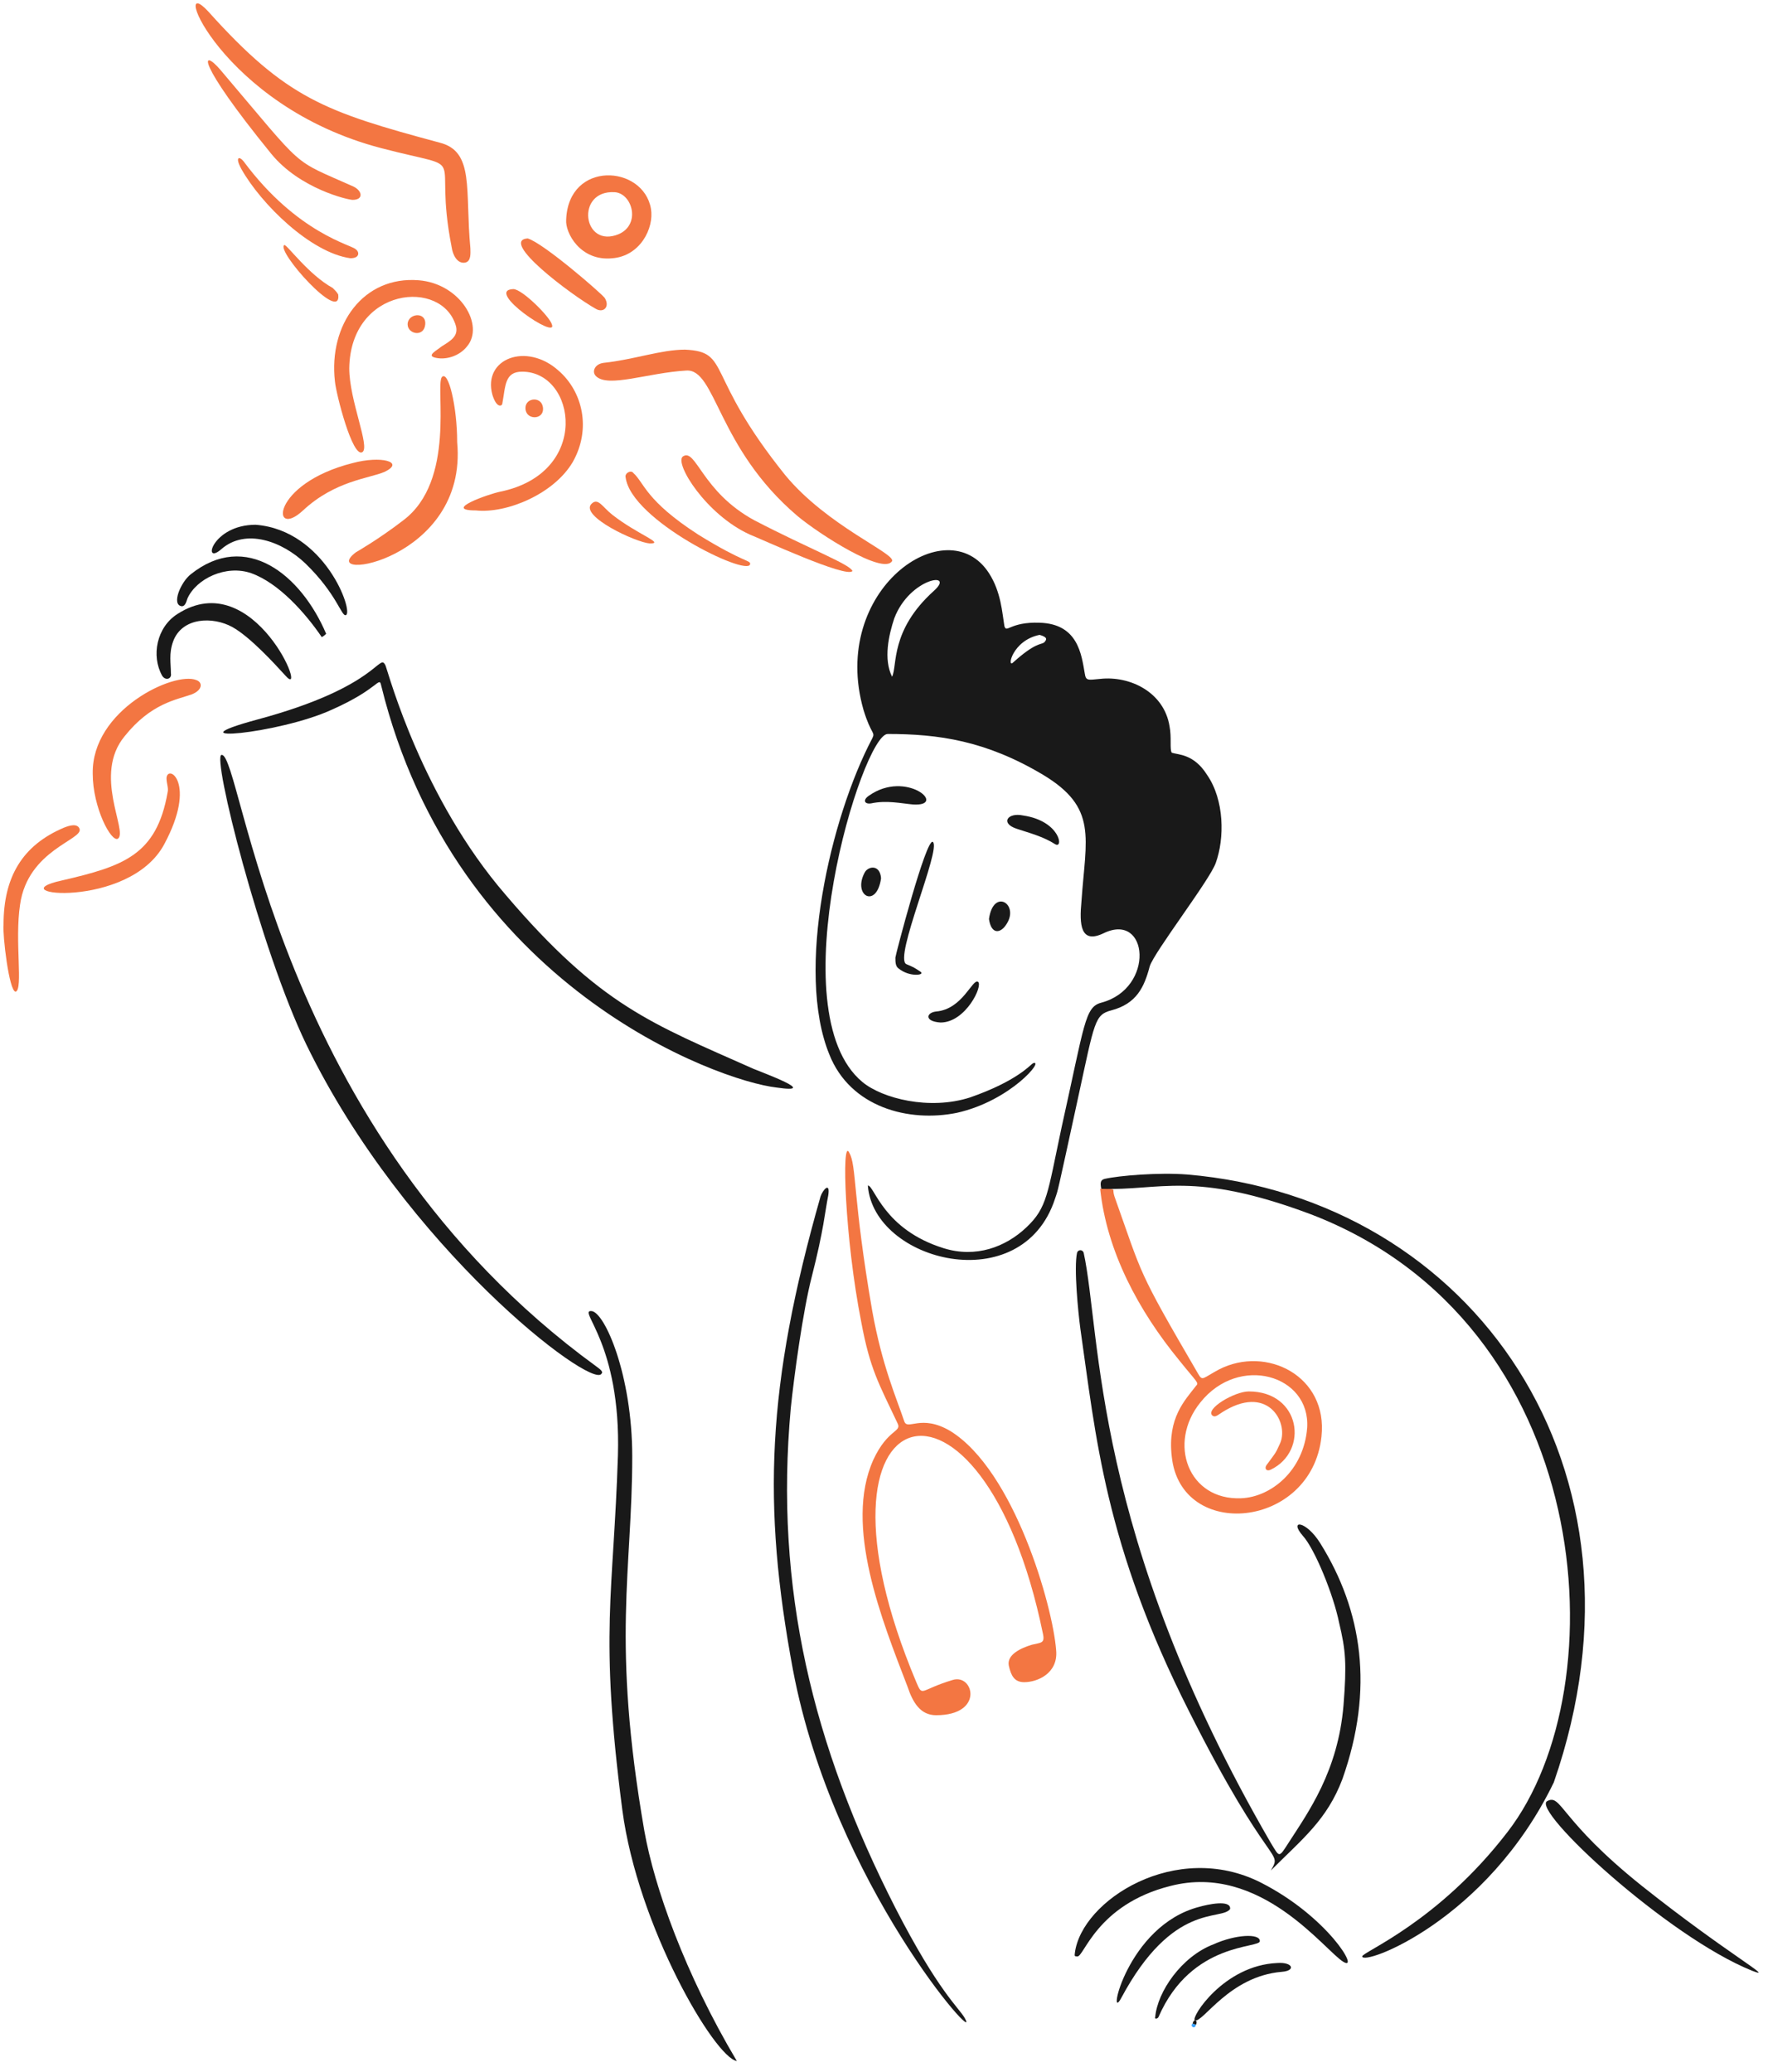<?xml version="1.0" encoding="UTF-8" standalone="no"?>
<svg
   fill="none"
   viewBox="0 0 600 701"
   id="Medicine--Streamline-Brooklyn"
   version="1.1"
   sodipodi:docname="seo-sante-medical-legal.svg"
   width="600"
   height="701"
   inkscape:version="1.3.2 (091e20e, 2023-11-25, custom)"
   xmlns:inkscape="http://www.inkscape.org/namespaces/inkscape"
   xmlns:sodipodi="http://sodipodi.sourceforge.net/DTD/sodipodi-0.dtd"
   xmlns="http://www.w3.org/2000/svg"
   xmlns:svg="http://www.w3.org/2000/svg">
  <defs
     id="defs1" />
  <sodipodi:namedview
     id="namedview1"
     pagecolor="#ffffff"
     bordercolor="#000000"
     borderopacity="0.25"
     inkscape:showpageshadow="2"
     inkscape:pageopacity="0.0"
     inkscape:pagecheckerboard="0"
     inkscape:deskcolor="#d1d1d1"
     inkscape:zoom="0.71859727"
     inkscape:cx="173.95001"
     inkscape:cy="258.14181"
     inkscape:window-width="1920"
     inkscape:window-height="1009"
     inkscape:window-x="1912"
     inkscape:window-y="-8"
     inkscape:window-maximized="1"
     inkscape:current-layer="Medicine--Streamline-Brooklyn" />
  <desc
     id="desc1">Medicine Streamline Illustration: https://streamlinehq.com</desc>
  <g
     id="medicine--health-care-medicine"
     transform="matrix(3.726,0,0,3.726,-74.45,-17.357)"
     style="stroke-width:0.268">
    <g
       id="Group"
       style="stroke-width:0.268">
      <path
         id="Vector"
         fill="#38a1ff"
         d="m 62.703,27.209 c 0,0.4 0.1,1.2 -0.5,1.3 -0.7,0.1 -1.1,-0.7 -1.2,-1.4 -1.8,-9.2 2,-6.8 -6.4,-9 -14.6,-3.8 -19.3,-16.3 -15.7,-12.4 7.1,7.9 10.6,9.1 21,11.9 3.2,0.8 2.3,4.3 2.8,9.6 z"
         stroke-width="0.268"
         style="fill:#f37642;fill-opacity:1" />
      <path
         id="Vector_2"
         fill="#38a1ff"
         d="m 82.203,36.408 c 4.2,0.2 1.7,2.2 9.1,11.4 3.8,4.6 10,7.1 9.7,7.8 -0.8,1.3 -6.7,-2.5 -8.6,-4.1 -7.3,-6.2 -7.4,-13.4 -10.1,-13.2 -3.5,0.2 -7.1,1.6 -8.2,0.5 -0.4,-0.4 -0.1,-1.1 0.7,-1.2 2.8,-0.3 5.2,-1.2 7.4,-1.2 z"
         stroke-width="0.268"
         style="fill:#f37642;fill-opacity:1" />
      <path
         id="Vector_3"
         fill="#38a1ff"
         d="m 51.703,38.108 c 0,2.9 1.9,7.1 1.2,7.6 -0.9,0.6 -2.4,-5.3 -2.5,-6.4 -0.6,-5.2 2.6,-9.6 7.6,-9.2 3.8,0.3 6,4.1 4.4,6 -0.7,0.9 -2,1.3 -3,1 -0.6,-0.2 0.2,-0.6 0.7,-1 0.8,-0.5 1.5,-0.9 1.3,-1.8 -1.2,-4.4 -9.6,-3.6 -9.7,3.8 z"
         stroke-width="0.268"
         style="fill:#f37642;fill-opacity:1" />
      <path
         id="Vector_4"
         fill="#38a1ff"
         d="m 63.203,51.008 c -3.1,0 1.2,-1.5 2.2,-1.7 8.3,-1.7 6.9,-10.9 2,-10.9 -1.6,0 -1.5,1.3 -1.8,2.9 0,0.2 -0.5,0.5 -0.9,-0.8 -0.9,-3.3 3.1,-4.8 6,-2.2 2.2,1.9 3,5.3 1.3,8.3 -1.7,2.9 -6,4.7 -8.8,4.4 z"
         stroke-width="0.268"
         style="fill:#f37642;fill-opacity:1" />
      <path
         id="Vector_5"
         fill="#38a1ff"
         d="m 61.504,44.809 c 1,10.8 -12.9,12.8 -9.2,10 0,0 2.1,-1.2 4.3,-2.9 4.8,-3.6 2.9,-12.1 3.5,-13 0.6,-0.7 1.4,2.7 1.4,5.9 z"
         stroke-width="0.268"
         style="fill:#f37642;fill-opacity:1" />
      <path
         id="Vector_6"
         fill="#38a1ff"
         d="m 71.403,24.609 c 0.2,-5.4 7,-5 7.7,-1 0.3,1.8 -1,4.3 -3.5,4.5 -2.9,0.3 -4.3,-2.3 -4.2,-3.5 z m 4.8,1.3 c 2,-0.9 1.2,-3.7 -0.4,-3.8 -3.6,-0.2 -2.9,5.2 0.4,3.8 z"
         stroke-width="0.268"
         style="fill:#f37642;fill-opacity:1" />
      <path
         id="Vector_7"
         fill="#38a1ff"
         d="m 28.403,74.909 c -0.1,-5.8 7.4,-9.3 9.4,-8.5 0.6,0.2 0.6,0.9 -0.4,1.3 -1.4,0.5 -3.7,0.8 -6.1,3.8 -2.9,3.5 0.3,8.6 -0.6,9.3 -0.6,0.4 -2.3,-2.8 -2.3,-5.9 z"
         stroke-width="0.268"
         style="fill:#f37642;fill-opacity:1" />
      <path
         id="Vector_8"
         fill="#38a1ff"
         d="m 25.604,84.609 c 5.6,-1.3 8.6,-2.3 9.6,-8 0.1,-0.4 -0.1,-0.8 -0.1,-1.3 0.1,-1.3 2.8,0.4 -0.2,6 -3.2,6 -15.3,4.6 -9.3,3.3 z"
         stroke-width="0.268"
         style="fill:#f37642;fill-opacity:1" />
      <path
         id="Vector_9"
         fill="#38a1ff"
         d="m 97.403,56.508 c -0.5,0.7 -8.5,-3 -9.3,-3.3 -4,-1.8 -6.9,-6.5 -6.1,-7.1 1.2,-0.8 1.7,3.2 6.5,5.8 5,2.6 8.7,4 8.9,4.6 z"
         stroke-width="0.268"
         style="fill:#f37642;fill-opacity:1" />
      <path
         id="Vector_10"
         fill="#38a1ff"
         d="m 52.004,22.808 c -0.4,0 -4.8,-1 -7.4,-4.2 -7,-8.6 -6.3,-9.6 -4.6,-7.6 7.9,9.3 6.3,8 12.1,10.6 0.8,0.4 0.9,1.2 -0.1,1.2 z"
         stroke-width="0.268"
         style="fill:#f37642;fill-opacity:1" />
      <path
         id="Vector_11"
         fill="#38a1ff"
         d="m 20.303,88.609 c 0,-4.3 1.7,-7.2 5.5,-8.8 0.5,-0.2 1.2,-0.4 1.4,0.1 0.4,1 -4.7,1.9 -5.4,6.9 -0.5,3.3 0.3,7.7 -0.4,7.9 -0.6,0 -1.2,-5.2 -1.1,-6.1 z"
         stroke-width="0.268"
         style="fill:#f37642;fill-opacity:1" />
      <path
         id="Vector_12"
         fill="#38a1ff"
         d="m 54.903,47.509 c -1.4,0.6 -4.5,0.8 -7.4,3.5 -2.9,2.7 -3,-2.4 4.5,-4.3 2.6,-0.7 4.8,-0.1 2.9,0.8 z"
         stroke-width="0.268"
         style="fill:#f37642;fill-opacity:1" />
      <path
         id="Vector_13"
         fill="#38a1ff"
         d="m 88.103,55.908 c -0.3,1.1 -10.8,-4 -11.3,-7.9 -0.1,-0.4 0.5,-0.7 0.7,-0.4 1,0.9 1.1,2.5 5.9,5.6 4.2,2.6 4.8,2.3 4.7,2.7 z"
         stroke-width="0.268"
         style="fill:#f37642;fill-opacity:1" />
      <path
         id="Vector_14"
         fill="#38a1ff"
         d="m 51.804,28.108 c -3.6,-0.5 -8.1,-4.9 -9.9,-8.1 -0.6,-1.1 -0.2,-1.2 0.2,-0.7 4.9,6.6 9.9,7.6 10.2,8 0.3,0.2 0.4,0.8 -0.5,0.8 z"
         stroke-width="0.268"
         style="fill:#f37642;fill-opacity:1" />
      <path
         id="Vector_15"
         fill="#38a1ff"
         d="m 67.903,26.308 c 1.4,0.4 6.6,4.9 7,5.4 0.5,0.8 -0.1,1.4 -0.8,1 -2.3,-1.3 -8.8,-6.2 -6.2,-6.4 z"
         stroke-width="0.268"
         style="fill:#f37642;fill-opacity:1" />
      <path
         id="Vector_16"
         fill="#38a1ff"
         d="m 50.703,31.409 c 0.3,2.7 -5.7,-4 -4.9,-4.5 0.2,-0.1 2.2,2.7 4.4,3.9 0.2,0.2 0.4,0.4 0.5,0.6 z"
         stroke-width="0.268"
         style="fill:#f37642;fill-opacity:1" />
      <path
         id="Vector_17"
         fill="#38a1ff"
         d="m 79.003,54.009 c -1.3,-0.1 -6.4,-2.5 -5.3,-3.6 0.6,-0.6 1,0.3 1.9,1 2.3,1.8 4.8,2.6 3.4,2.6 z"
         stroke-width="0.268"
         style="fill:#f37642;fill-opacity:1" />
      <path
         id="Vector_18"
         fill="#38a1ff"
         d="m 66.603,30.909 c 0.8,0 3.3,2.5 3.5,3.2 0.6,1.5 -6.2,-3.1 -3.5,-3.2 z"
         stroke-width="0.268"
         style="fill:#f37642;fill-opacity:1" />
      <path
         id="Vector_19"
         fill="#38a1ff"
         d="m 69.303,41.809 c 0,1 -1.6,1 -1.6,-0.1 0,-1 1.6,-1.1 1.6,0.1 z"
         stroke-width="0.268"
         style="fill:#f37642;fill-opacity:1" />
      <path
         id="Vector_20"
         fill="#38a1ff"
         d="m 58.603,34.109 c -0.1,1.2 -1.6,0.9 -1.6,0 0,-1 1.7,-1.2 1.6,0 z"
         stroke-width="0.268"
         style="fill:#f37642;fill-opacity:1" />
      <path
         id="Vector_21"
         fill="#191919"
         d="m 126.403,73.008 c 0.6,0.2 2,0.1 3.2,2 1.6,2.3 1.6,5.8 0.8,8 -0.5,1.5 -5.6,8.1 -6,9.4 -0.5,1.9 -1.2,3.4 -3.5,4 -1.5,0.4 -1.5,1 -3,7.899 -2,9.2 -1.8,8.3 -2.1,9.2 -3,9.2 -16.5,5.701 -17,-1.199 0.6,0 1.4,3.999 6.9,5.699 2.9,0.9 5.6,-0.099 7.5,-1.899 1.9,-1.8 1.9,-3.001 3.2,-9.101 2.1,-9.399 2.1,-10.899 3.6,-11.3 4.9,-1.3 4.3,-8.3 0.2,-6.3 -2.1,1 -2.2,-0.8 -2,-2.9 0.4,-5.8 1.5,-8.5 -3.5,-11.5 -5.2,-3.1 -9.5,-3.7 -14.1,-3.7 -2.3,0 -10,25.2 -2.3,31.599 1.8,1.5 6.1,2.6 9.8,1.4 4.3,-1.5 5.5,-3 5.7,-3.1 1.1,-0.4 -2,3.4 -6.9,4.5 -4.4,0.9 -9.7,-0.5 -11.6,-5.3 -3.1,-7.599 0.1,-21.5 3.9,-28.7 0.3,-0.6 -0.1,-0.3 -0.8,-2.6 -3.1,-10.9 7.6,-18.3 11.4,-12.4 1.1,1.7 1.2,3.6 1.4,4.8 0.2,0.7 0.5,-0.4 3.2,-0.3 3.5,0.1 3.8,2.9 4.1,4.6 0.1,0.7 0.3,0.6 1.4,0.5 2.7,-0.3 5.8,1.2 6.3,4.3 0.2,1 0,2.1 0.2,2.4 z m -25.4,-6.9 c 0.5,-1 -0.2,-4.2 3.8,-7.8 2,-1.8 -2.2,-1.2 -3.6,2.5 -0.5,1.5 -1,3.7 -0.2,5.3 z m 13.4,-3.8 c -2.5,0.5 -3,3.1 -2.4,2.5 2,-1.8 2.5,-1.6 2.8,-1.8 0.3,-0.3 0.3,-0.5 -0.4,-0.7 z"
         stroke-width="0.268" />
      <path
         id="Vector_22"
         fill="#191919"
         d="m 179.103,183.608 c 2.3,0.9 -2.2,-1.5 -10,-7.7 -7.5,-6 -7.3,-8.4 -8.6,-7.7 -1.5,0.8 10.9,12.3 18.6,15.4 z"
         stroke-width="0.268" />
      <path
         id="Vector_23"
         fill="#191919"
         d="m 135.403,174.509 c 1.1,-1.9 -0.1,0.1 -7.4,-14.4 -7.7,-15.2 -8.5,-25.1 -9.9,-34.8 -0.2,-1.5 -0.6,-5.5 -0.3,-6.9 0.1,-0.3 0.5,-0.3 0.6,0 1.6,7.3 0.7,25.5 17,53.6 0.8,1.3 0.7,1.4 1.6,0 1.8,-2.8 4.5,-6.5 5,-12.5 0.3,-3.8 0.2,-5 -0.4,-7.5 -0.5,-2.5 -2.2,-6.7 -3.3,-7.9 -1.3,-1.5 0.3,-1.4 1.6,0.7 3.8,6.1 4.9,13.2 2,21.4 -1.4,3.7 -3.6,5.4 -6.5,8.3 z"
         stroke-width="0.268" />
      <path
         id="Vector_24"
         fill="#38a1ff"
         d="m 103.203,157.409 c 0.6,1.4 0.3,0.7 3.3,-0.2 1.9,-0.6 2.9,3.2 -1.5,3.2 -1.4,0 -2.1,-1.1 -2.6,-2.6 -2.3,-6 -5.8,-14.6 -3.099,-20.6 1.3,-2.8 2.599,-2.5 2.2,-3.3 -1.7,-3.6 -2.5,-4.9 -3.3,-9.2 -1.5,-7.6 -1.8,-16.8 -1.1,-15.4 0.7,1.2 0.3,4 2.1,14.4 0.9,5 2.201,7.9 2.901,10 0.3,0.9 1.499,-0.7 4.199,0.9 5.8,3.6 9.3,15.899 9.6,19.899 0.2,2.1 -1.7,2.901 -2.9,2.901 -0.9,0 -1.199,-0.6 -1.399,-1.5 -0.2,-1 1.099,-1.601 2.099,-1.901 0.8,-0.2 1.2,-0.1 1,-1 -5.5,-26.8 -22.7,-22.199 -11.5,4.401 z"
         stroke-width="0.268"
         style="fill:#f37642;fill-opacity:1" />
      <path
         id="Vector_25"
         fill="#191919"
         d="m 54.603,66.909 c -0.2,-0.9 -0.2,0.3 -4.5,2.2 -4.8,2.2 -14.9,3.1 -6.8,0.9 11.2,-3 11.1,-6.2 11.7,-4.9 0.3,0.8 3.3,12 10.9,20.8 8.6,10.1 13.3,11.7 22.5,15.8 0.7,0.3 6.2,2.301 2.1,1.701 -5.3,-0.6 -29.2,-9.2 -35.9,-36.501 z"
         stroke-width="0.268" />
      <path
         id="Vector_26"
         fill="#191919"
         d="m 86.903,191.809 c -2,-0.3 -9,-12.2 -10.4,-22.8 -2.1,-16.2 -0.8,-19.5 -0.4,-32.2 0.3,-10.2 -3.7,-13.2 -2.4,-13.1 1.2,0.1 3.7,5.8 3.7,13.2 0,10.4 -1.9,16.7 1.1,34 0.9,5.1 3.7,13 8.4,20.9 z"
         stroke-width="0.268" />
      <path
         id="Vector_27"
         fill="#191919"
         d="m 40.104,73.209 c 1.9,-0.2 4.6,34.1 34,55.501 0.4,0.3 0.7,0.5 0.5,0.7 -0.9,1.4 -17.8,-11.4 -26.8,-29.901 -4.2,-8.7 -8.6,-26.3 -7.7,-26.3 z"
         stroke-width="0.268" />
      <path
         id="Vector_28"
         fill="#191919"
         d="m 95.204,113.208 c -0.3,1.5 -0.4,3.101 -1.5,7.401 -0.8,3.1 -1.6,8.999 -1.9,11.899 -1.5,16.4 2,30.701 9.5,45.401 3.9,7.6 5.8,9.1 6.3,10 1.7,3 -11.9,-12.1 -15.6,-31.6 -2.8,-15 -2.4,-25.8 2.5,-43 0.2,-0.6 0.9,-1.401 0.7,-0.101 z"
         stroke-width="0.268" />
      <path
         id="Vector_29"
         fill="#38a1ff"
         d="m 119.903,112.609 c 0.9,0 1.101,-10e-4 1.201,0.099 0,0.1 -0.001,0.301 0.099,0.601 2.6,7.3 2,6.5 7.6,16.1 0.4,0.7 0.4,0.399 1.9,-0.401 4.3,-2.2 9.9,0.601 9.3,6.101 -0.9,8.4 -12.8,9.5 -13.6,1.8 -0.4,-3.5 1.201,-5.101 2.201,-6.401 0.3,-0.3 0.1,-0.3 -1.5,-2.3 -3.7,-4.5 -6.601,-9.899 -7.201,-15.599 z m 18.8,21.7 c 0.3,-4.8 -6.2,-6.701 -9.7,-2.301 -3,3.7 -1.1,8.9 3.7,8.7 2.7,-0.1 5.7,-2.499 6,-6.399 z"
         stroke-width="0.268"
         style="fill:#f37642;fill-opacity:1" />
      <path
         id="Vector_30"
         fill="#191919"
         d="m 36.104,60.408 c -1.9,1.2 -2.4,3.8 -1.4,5.6 0.3,0.5 0.9,0.3 0.8,-0.2 0,-0.9 -0.2,-1.8 0.2,-2.9 0.8,-2.2 3.6,-2.3 5.4,-1.3 1.6,0.9 3.8,3.3 4.8,4.4 2.2,2.5 -2.8,-10.1 -9.8,-5.6 z"
         stroke-width="0.268" />
      <path
         id="Vector_31"
         fill="#191919"
         d="m 36.503,59.709 c -1,-0.1 -0.1,-2.2 0.8,-2.9 5,-4 10,0 12.3,5.4 -0.1,0.1 -0.2,0.2 -0.4,0.3 -1.5,-2.2 -3.9,-4.9 -6.4,-5.8 -2.3,-0.8 -5,0.5 -5.8,2.3 -0.1,0.3 -0.2,0.7 -0.5,0.7 z"
         stroke-width="0.268" />
      <path
         id="Vector_32"
         fill="#191919"
         d="m 117.603,182.008 c 0.6,-4.8 9.2,-10.299 16.9,-6.399 6.1,3.1 9,8.1 7.5,7.2 -1.7,-1 -7.5,-9.001 -15.7,-6.901 -6.8,1.7 -7.9,6.601 -8.5,6.401 -0.3,0 -0.2,-0.101 -0.2,-0.301 z"
         stroke-width="0.268" />
      <path
         id="Vector_33"
         fill="#191919"
         d="m 127.803,111.309 c -2.6,-0.2 -6.2,0.1 -7.5,0.4 -0.4,0.1 -0.4,0.4 -0.3,0.9 5.3,0.2 8.3,-1.7 19,2.3 25.9,9.9 28.1,42.899 17.9,56.099 -6.3,8.2 -13.2,10.901 -13.2,11.301 0,0.9 11.3,-3.201 17.4,-15.801 9.9,-28.5 -7.4,-52.999 -33.3,-55.199 z"
         stroke-width="0.268" />
      <path
         id="Vector_34"
         fill="#191919"
         d="m 43.203,52.309 c 6.3,0.5 8.9,7.9 8.2,8.2 -0.4,0.2 -0.8,-1.9 -3.7,-4.7 -2.1,-2 -5.4,-3.2 -7.6,-1.3 -1.8,1.6 -0.9,-2.2 3.1,-2.2 z"
         stroke-width="0.268" />
      <path
         id="Vector_35"
         fill="#191919"
         d="m 131.704,178.009 c -0.8,1.1 -5.2,-0.7 -9.9,8.1 -1.3,2.4 0.499,-6.6 7.099,-8.3 0.7,-0.2 2.901,-0.7 2.801,0.2 z"
         stroke-width="0.268" />
      <path
         id="Vector_36"
         fill="#191919"
         d="m 134.403,180.909 c 0.1,0.7 -6.2,0 -9.2,6.9 -0.1,0.2 -0.4,0.2 -0.3,0 0.2,-2.3 2.4,-5.5 5.3,-6.6 2,-0.9 4.2,-1 4.2,-0.3 z"
         stroke-width="0.268" />
      <path
         id="Vector_37"
         fill="#191919"
         d="m 101.304,91.609 c 0,-0.2 2.8,-10.9 3.4,-10.5 0.8,0.6 -3.6,10.6 -2.4,11.1 0.7,0.3 0.7,0.3 1.3,0.7 0.4,0.3 -1,0.5 -2,-0.3 -0.3,-0.2 -0.3,-0.6 -0.3,-1 z"
         stroke-width="0.268" />
      <path
         id="Vector_38"
         fill="#191919"
         d="m 136.003,182.909 c 1.4,-0.1 1.7,0.7 0.4,0.8 -4.8,0.4 -7.2,4.7 -7.9,4.4 -0.4,-0.2 2.6,-5 7.5,-5.2 z"
         stroke-width="0.268" />
      <path
         id="Vector_39"
         fill="#191919"
         d="m 102.903,77.709 c -1.1,-0.1 -2.4,-0.4 -3.8,-0.1 -0.6,0.1 -0.8,-0.3 -0.2,-0.7 3.4,-2.4 7.2,1 4,0.8 z"
         stroke-width="0.268" />
      <path
         id="Vector_40"
         fill="#191919"
         d="m 115.803,81.308 c -1.1,-0.7 -2.3,-1 -3.5,-1.4 -1.5,-0.5 -0.8,-1.5 0.6,-1.2 3.4,0.5 3.7,3.1 2.9,2.6 z"
         stroke-width="0.268" />
      <path
         id="Vector_41"
         fill="#191919"
         d="m 105.403,97.508 c -1.5,-0.1 -1.3,-0.9 -0.4,-1 2.4,-0.2 3.3,-3 3.8,-2.7 0.5,0.3 -1.1,3.7 -3.4,3.7 z"
         stroke-width="0.268" />
      <path
         id="Vector_42"
         fill="#191919"
         d="m 109.804,88.109 c 0.4,-2.9 2.9,-1.3 1.5,0.6 -0.5,0.7 -1.3,0.8 -1.5,-0.6 z"
         stroke-width="0.268" />
      <path
         id="Vector_43"
         fill="#191919"
         d="m 100.003,84.409 c -0.4,2.8 -2.6,1.6 -1.5,-0.5 0.3,-0.6 1.4,-0.8 1.5,0.5 z"
         stroke-width="0.268" />
      <path
         id="Vector_44"
         fill="#38a1ff"
         d="m 128.604,188.508 c -0.1,0.5 -0.6,0.101 -0.3,-0.099 z"
         stroke-width="0.268" />
      <path
         id="Vector_45"
         fill="#191919"
         d="m 128.604,188.508 -0.3,-0.1 c 0.1,-0.5 0.5,-0.3 0.3,0.1 z"
         stroke-width="0.268" />
      <path
         id="Vector_46"
         fill="#38a1ff"
         d="m 133.403,131.008 c 4.7,0 5.5,5.401 2,7.101 -0.4,0.2 -0.6,-0.101 -0.4,-0.401 0.8,-1.1 0.8,-0.999 1.2,-1.899 0.9,-1.8 -0.9,-5.401 -4.9,-3.101 -0.7,0.4 -0.9,0.7 -1.2,0.5 -0.7,-0.6 2,-2.2 3.3,-2.2 z"
         stroke-width="0.268"
         style="fill:#f37642;fill-opacity:1" />
    </g>
  </g>
</svg>
